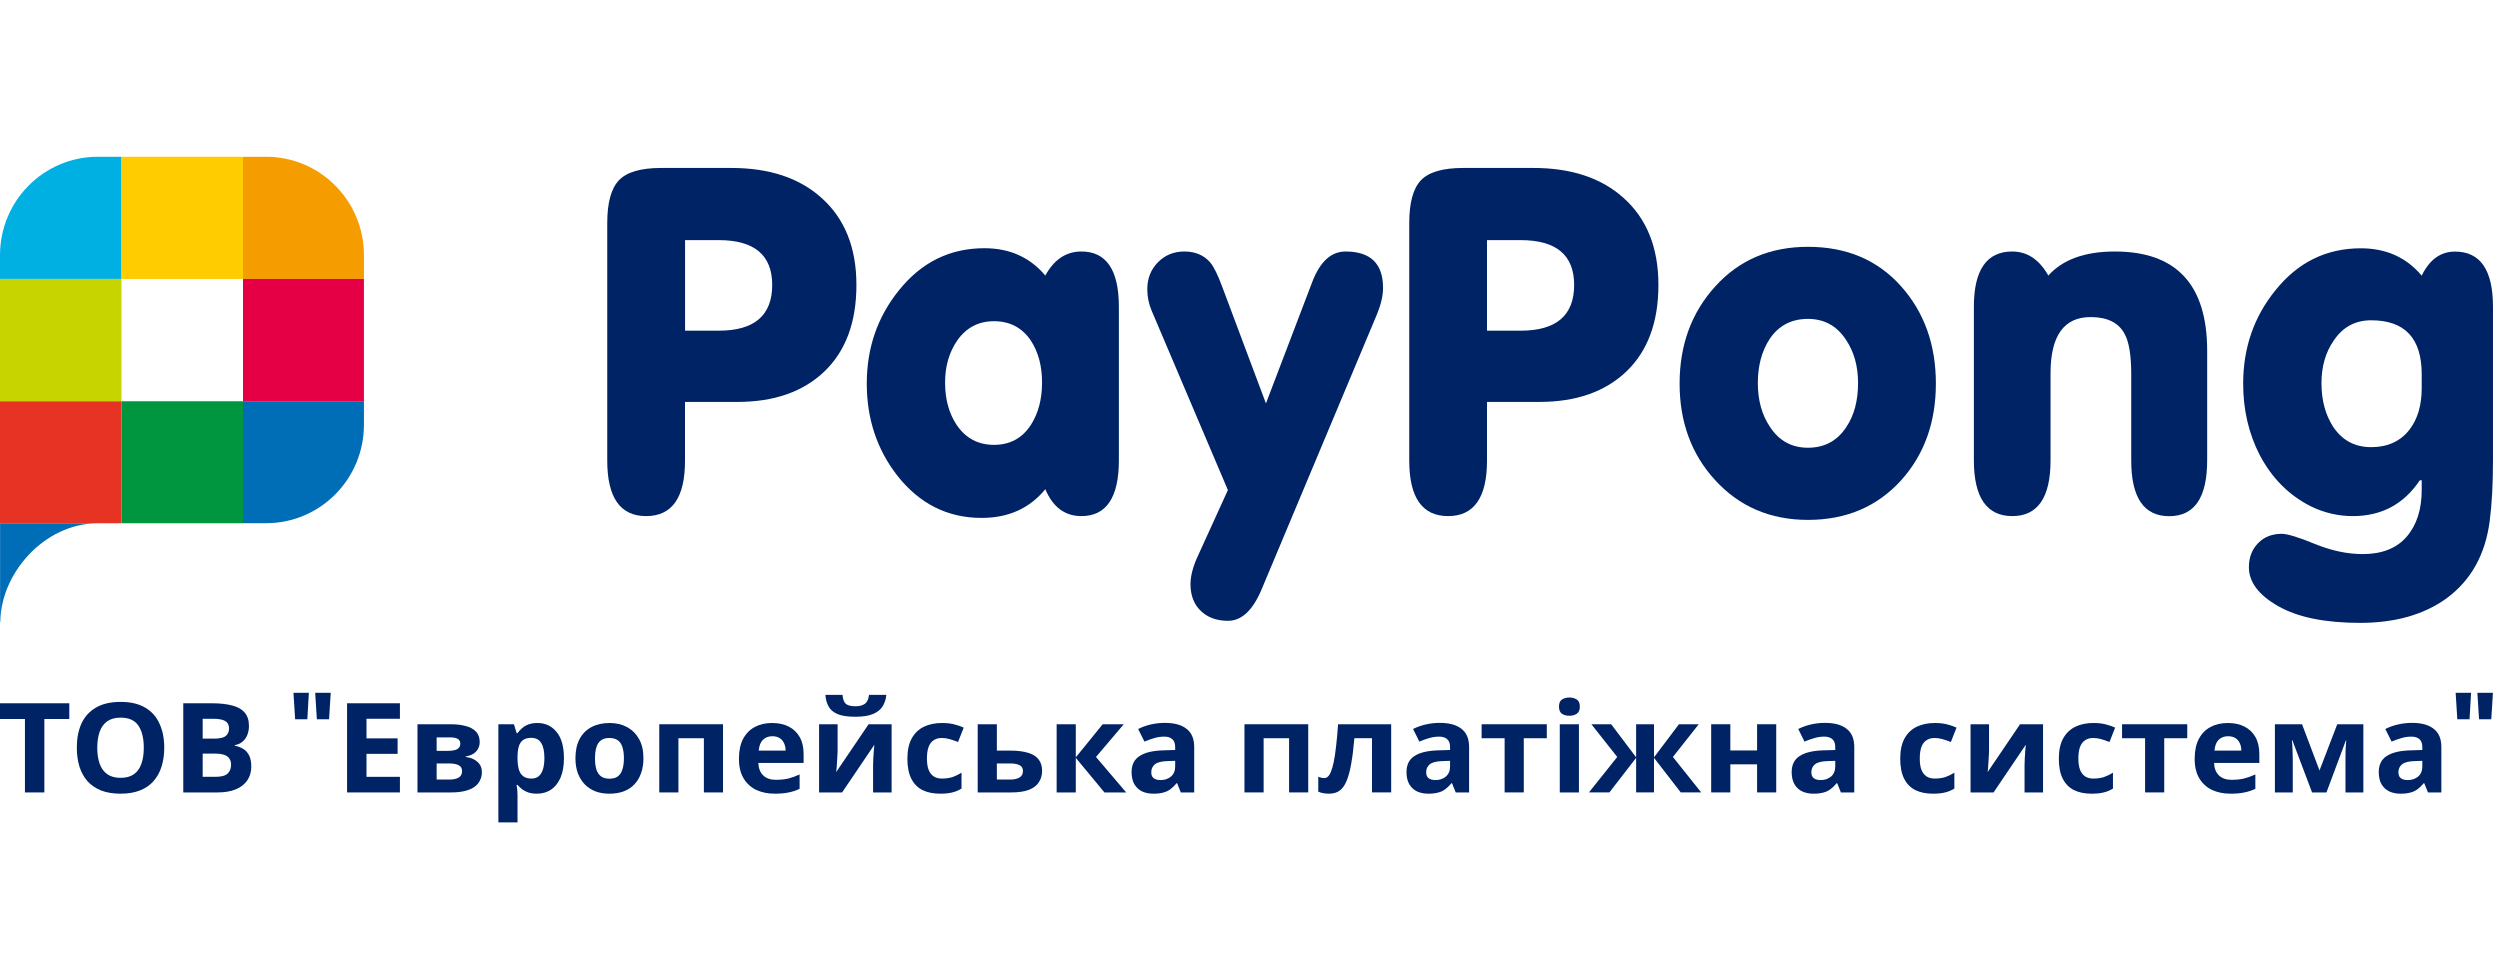 <svg width="120" height="47" viewBox="0 0 120 47" fill="none" xmlns="http://www.w3.org/2000/svg">
<path d="M0.02 29.843C0.02 27.557 2.105 25.117 4.697 25.117C2.105 25.117 0.004 25.117 0.004 25.117V29.843H0.02Z" fill="#006EB7"/>
<path d="M5.832 7.525H4.693C2.101 7.525 0 9.64 0 12.25V13.389H5.832V7.525Z" fill="#00B0E3"/>
<path d="M11.665 7.525H5.832V13.389H11.665V7.525Z" fill="#FFCC00"/>
<path d="M17.469 13.389V12.25C17.469 9.64 15.368 7.525 12.776 7.525H11.664V13.389H17.469Z" fill="#F59C00"/>
<path d="M5.832 13.389H0V19.261H5.832V13.389Z" fill="#C8D400"/>
<path d="M17.469 13.389H11.664V19.261H17.469V13.389Z" fill="#E50046"/>
<path d="M5.832 19.261H0V25.117H5.832V19.261Z" fill="#E63323"/>
<path d="M11.665 19.261H5.832V25.117H11.665V19.261Z" fill="#009640"/>
<path d="M11.664 25.113H12.776C15.368 25.113 17.469 22.997 17.469 20.388V19.257H11.664V25.113Z" fill="#006EB7"/>
<path d="M31.014 24.773C29.769 24.773 29.148 23.883 29.148 22.104V10.708C29.148 9.727 29.337 9.043 29.71 8.652C30.083 8.26 30.759 8.062 31.733 8.062H35.106C36.921 8.062 38.359 8.537 39.423 9.49C40.546 10.486 41.108 11.882 41.108 13.677C41.108 15.461 40.597 16.841 39.58 17.822C38.559 18.802 37.169 19.292 35.397 19.292H32.88V22.112C32.884 23.883 32.259 24.773 31.014 24.773ZM32.883 15.872H34.502C36.21 15.872 37.066 15.14 37.066 13.677C37.066 12.246 36.21 11.526 34.502 11.526H32.883V15.872Z" fill="#002366"/>
<path d="M50.175 23.48C49.425 24.401 48.404 24.86 47.116 24.86C45.482 24.86 44.131 24.18 43.066 22.824C42.093 21.57 41.605 20.099 41.605 18.411C41.605 16.707 42.116 15.22 43.137 13.95C44.217 12.594 45.588 11.914 47.253 11.914C48.467 11.914 49.441 12.353 50.175 13.227C50.596 12.456 51.173 12.072 51.907 12.072C53.105 12.072 53.706 12.958 53.706 14.726V22.096C53.706 23.88 53.105 24.773 51.907 24.773C51.114 24.773 50.537 24.342 50.175 23.48ZM45.364 18.363C45.364 19.162 45.549 19.842 45.922 20.4C46.354 21.036 46.951 21.353 47.713 21.353C48.475 21.353 49.064 21.036 49.48 20.4C49.838 19.842 50.018 19.162 50.018 18.363C50.018 17.565 49.838 16.892 49.48 16.347C49.064 15.73 48.471 15.418 47.713 15.418C46.967 15.418 46.377 15.726 45.945 16.347C45.56 16.908 45.364 17.58 45.364 18.363Z" fill="#002366"/>
<path d="M64.587 12.072C65.785 12.072 66.386 12.654 66.386 13.816C66.386 14.196 66.287 14.615 66.095 15.085L60.541 28.328C60.121 29.309 59.591 29.799 58.943 29.799C58.405 29.799 57.969 29.641 57.639 29.324C57.309 29.008 57.144 28.581 57.144 28.043C57.144 27.683 57.242 27.268 57.443 26.806L58.939 23.524L55.275 14.903C55.141 14.587 55.07 14.247 55.07 13.883C55.07 13.369 55.239 12.938 55.577 12.594C55.915 12.246 56.339 12.072 56.85 12.072C57.372 12.072 57.784 12.246 58.087 12.594C58.267 12.804 58.468 13.219 58.695 13.84L60.765 19.364L62.992 13.524C63.365 12.555 63.896 12.072 64.587 12.072Z" fill="#002366"/>
<path d="M69.51 24.773C68.265 24.773 67.644 23.883 67.644 22.104V10.708C67.644 9.727 67.833 9.043 68.206 8.652C68.579 8.26 69.255 8.062 70.229 8.062H73.603C75.417 8.062 76.855 8.537 77.919 9.49C79.042 10.486 79.604 11.882 79.604 13.677C79.604 15.461 79.093 16.841 78.076 17.822C77.055 18.802 75.661 19.292 73.893 19.292H71.376V22.112C71.376 23.883 70.751 24.773 69.51 24.773ZM71.376 15.872H72.994C74.702 15.872 75.559 15.14 75.559 13.677C75.559 12.246 74.702 11.526 72.994 11.526H71.376V15.872Z" fill="#002366"/>
<path d="M80.621 18.411C80.621 16.556 81.194 14.994 82.342 13.737C83.488 12.475 84.969 11.847 86.783 11.847C88.626 11.847 90.11 12.471 91.237 13.725C92.361 14.978 92.922 16.54 92.922 18.411C92.922 20.265 92.368 21.815 91.257 23.053C90.102 24.322 88.614 24.955 86.783 24.955C84.969 24.955 83.477 24.314 82.31 23.029C81.183 21.791 80.621 20.249 80.621 18.411ZM84.376 18.387C84.376 19.217 84.572 19.917 84.961 20.494C85.397 21.159 86.002 21.491 86.783 21.491C87.577 21.491 88.193 21.159 88.626 20.494C88.999 19.937 89.187 19.233 89.187 18.387C89.187 17.572 88.991 16.876 88.602 16.303C88.166 15.639 87.561 15.307 86.779 15.307C85.986 15.307 85.369 15.631 84.938 16.279C84.564 16.857 84.376 17.557 84.376 18.387Z" fill="#002366"/>
<path d="M94.746 22.096V14.726C94.746 12.958 95.359 12.072 96.588 12.072C97.307 12.072 97.884 12.456 98.32 13.227C99.012 12.456 100.076 12.072 101.513 12.072C104.467 12.072 105.944 13.662 105.944 16.837V22.1C105.944 23.884 105.335 24.777 104.121 24.777C102.908 24.777 102.299 23.887 102.299 22.104V17.96C102.299 17.055 102.193 16.414 101.984 16.034C101.702 15.493 101.156 15.22 100.351 15.22C99.07 15.22 98.426 16.117 98.426 17.913V22.1C98.426 23.88 97.813 24.773 96.592 24.773C95.363 24.773 94.746 23.88 94.746 22.096Z" fill="#002366"/>
<path d="M116.242 23.053H116.151C115.386 24.2 114.314 24.773 112.935 24.773C112.232 24.773 111.556 24.615 110.912 24.299C109.864 23.769 109.047 22.946 108.461 21.831C107.935 20.803 107.672 19.664 107.672 18.415C107.672 16.706 108.182 15.224 109.204 13.954C110.284 12.598 111.655 11.918 113.32 11.918C114.534 11.918 115.507 12.357 116.242 13.231C116.615 12.46 117.149 12.076 117.84 12.076C119.054 12.076 119.663 12.958 119.663 14.725V22.084C119.663 23.215 119.612 24.192 119.506 25.006C119.297 26.62 118.606 27.857 117.436 28.719C116.356 29.502 114.97 29.898 113.277 29.898C111.6 29.898 110.288 29.629 109.353 29.095C108.414 28.561 107.947 27.936 107.947 27.229C107.947 26.762 108.092 26.375 108.387 26.074C108.677 25.773 109.059 25.623 109.522 25.623C109.793 25.623 110.323 25.785 111.116 26.11C111.91 26.434 112.676 26.596 113.41 26.596C114.341 26.596 115.044 26.315 115.523 25.758C116.002 25.2 116.242 24.453 116.242 23.516V23.053ZM116.242 18.624V17.964C116.242 16.236 115.433 15.374 113.815 15.374C113.049 15.374 112.452 15.698 112.016 16.351C111.627 16.912 111.431 17.592 111.431 18.395C111.431 19.213 111.619 19.909 111.992 20.487C112.428 21.139 113.033 21.463 113.815 21.463C114.608 21.463 115.221 21.183 115.657 20.621C116.05 20.111 116.242 19.443 116.242 18.624Z" fill="#002366"/>
<path d="M2.129 38.037H1.197V34.512H0V33.757H3.326V34.512H2.129V38.037Z" fill="#002366"/>
<path d="M7.884 35.891C7.884 36.223 7.84 36.525 7.754 36.796C7.672 37.064 7.544 37.296 7.371 37.492C7.203 37.687 6.985 37.837 6.717 37.941C6.454 38.045 6.143 38.097 5.786 38.097C5.428 38.097 5.115 38.045 4.848 37.941C4.584 37.833 4.366 37.683 4.193 37.492C4.025 37.296 3.897 37.062 3.811 36.79C3.729 36.519 3.688 36.217 3.688 35.885C3.688 35.442 3.762 35.056 3.91 34.728C4.062 34.401 4.292 34.147 4.601 33.967C4.913 33.783 5.31 33.691 5.792 33.691C6.269 33.691 6.662 33.783 6.97 33.967C7.279 34.147 7.507 34.403 7.655 34.734C7.807 35.062 7.884 35.448 7.884 35.891ZM4.669 35.891C4.669 36.191 4.708 36.449 4.786 36.664C4.864 36.88 4.985 37.046 5.15 37.162C5.314 37.278 5.526 37.336 5.786 37.336C6.053 37.336 6.267 37.278 6.427 37.162C6.592 37.046 6.711 36.88 6.785 36.664C6.863 36.449 6.902 36.191 6.902 35.891C6.902 35.44 6.816 35.086 6.643 34.83C6.47 34.575 6.187 34.447 5.792 34.447C5.528 34.447 5.314 34.505 5.15 34.62C4.985 34.736 4.864 34.902 4.786 35.118C4.708 35.334 4.669 35.592 4.669 35.891Z" fill="#002366"/>
<path d="M10.167 33.757C10.558 33.757 10.885 33.793 11.148 33.865C11.415 33.933 11.615 34.047 11.746 34.207C11.882 34.363 11.95 34.575 11.95 34.842C11.95 35.002 11.923 35.148 11.87 35.28C11.816 35.412 11.738 35.52 11.635 35.603C11.537 35.687 11.415 35.741 11.271 35.765V35.795C11.419 35.823 11.553 35.873 11.672 35.945C11.792 36.017 11.886 36.121 11.956 36.257C12.026 36.393 12.061 36.572 12.061 36.796C12.061 37.056 11.995 37.28 11.864 37.468C11.736 37.651 11.551 37.793 11.308 37.893C11.066 37.989 10.778 38.037 10.444 38.037H8.797V33.757H10.167ZM10.272 35.454C10.543 35.454 10.73 35.412 10.833 35.328C10.94 35.244 10.994 35.122 10.994 34.962C10.994 34.798 10.932 34.68 10.809 34.608C10.685 34.536 10.49 34.501 10.222 34.501H9.729V35.454H10.272ZM9.729 36.173V37.288H10.339C10.619 37.288 10.815 37.236 10.926 37.132C11.037 37.024 11.092 36.882 11.092 36.706C11.092 36.598 11.068 36.505 11.018 36.425C10.973 36.345 10.893 36.283 10.778 36.239C10.662 36.195 10.506 36.173 10.309 36.173H9.729Z" fill="#002366"/>
<path d="M14.826 33.254L14.752 34.525H14.166L14.086 33.254H14.826ZM15.875 33.254L15.795 34.525H15.209L15.129 33.254H15.875Z" fill="#002366"/>
<path d="M19.196 38.037H16.66V33.757H19.196V34.501H17.592V35.442H19.085V36.185H17.592V37.288H19.196V38.037Z" fill="#002366"/>
<path d="M23.026 35.621C23.026 35.797 22.968 35.947 22.853 36.071C22.742 36.195 22.575 36.275 22.353 36.311V36.335C22.588 36.362 22.775 36.44 22.915 36.568C23.059 36.696 23.131 36.86 23.131 37.06C23.131 37.2 23.102 37.33 23.044 37.449C22.991 37.569 22.904 37.673 22.785 37.761C22.666 37.849 22.512 37.917 22.322 37.965C22.137 38.013 21.911 38.037 21.643 38.037H20.039V34.764H21.643C21.907 34.764 22.141 34.792 22.347 34.848C22.557 34.9 22.721 34.988 22.841 35.112C22.964 35.236 23.026 35.406 23.026 35.621ZM22.18 37.012C22.18 36.884 22.129 36.792 22.026 36.736C21.923 36.676 21.769 36.646 21.563 36.646H20.959V37.419H21.582C21.755 37.419 21.896 37.389 22.008 37.33C22.123 37.266 22.18 37.16 22.18 37.012ZM22.094 35.693C22.094 35.589 22.053 35.513 21.971 35.465C21.888 35.417 21.767 35.394 21.607 35.394H20.959V36.041H21.502C21.695 36.041 21.841 36.015 21.94 35.963C22.043 35.907 22.094 35.817 22.094 35.693Z" fill="#002366"/>
<path d="M25.798 34.704C26.176 34.704 26.483 34.848 26.717 35.136C26.952 35.419 27.069 35.839 27.069 36.394C27.069 36.766 27.013 37.08 26.902 37.335C26.791 37.587 26.639 37.777 26.446 37.905C26.252 38.033 26.028 38.097 25.773 38.097C25.613 38.097 25.473 38.077 25.354 38.037C25.238 37.997 25.14 37.945 25.057 37.881C24.975 37.817 24.903 37.749 24.841 37.677H24.792C24.808 37.753 24.821 37.833 24.829 37.917C24.837 37.997 24.841 38.077 24.841 38.157V39.475H23.922V34.764H24.669L24.798 35.19H24.841C24.903 35.102 24.977 35.022 25.064 34.95C25.15 34.874 25.253 34.814 25.372 34.77C25.495 34.726 25.637 34.704 25.798 34.704ZM25.502 35.417C25.341 35.417 25.214 35.449 25.119 35.513C25.024 35.577 24.954 35.675 24.909 35.807C24.868 35.935 24.845 36.097 24.841 36.292V36.388C24.841 36.6 24.862 36.78 24.903 36.928C24.944 37.072 25.014 37.181 25.113 37.258C25.212 37.333 25.345 37.371 25.514 37.371C25.654 37.371 25.769 37.333 25.86 37.258C25.95 37.181 26.018 37.07 26.063 36.922C26.108 36.774 26.131 36.594 26.131 36.382C26.131 36.063 26.079 35.823 25.977 35.663C25.878 35.499 25.72 35.417 25.502 35.417Z" fill="#002366"/>
<path d="M30.885 36.394C30.885 36.666 30.846 36.908 30.768 37.12C30.694 37.331 30.585 37.511 30.441 37.659C30.301 37.803 30.131 37.913 29.929 37.989C29.727 38.061 29.499 38.097 29.244 38.097C29.009 38.097 28.791 38.061 28.59 37.989C28.392 37.913 28.222 37.803 28.078 37.659C27.934 37.511 27.821 37.331 27.738 37.12C27.66 36.908 27.621 36.666 27.621 36.394C27.621 36.031 27.687 35.725 27.819 35.477C27.95 35.226 28.14 35.034 28.386 34.902C28.633 34.77 28.925 34.704 29.262 34.704C29.579 34.704 29.859 34.77 30.102 34.902C30.344 35.034 30.536 35.226 30.676 35.477C30.816 35.725 30.885 36.031 30.885 36.394ZM28.559 36.394C28.559 36.61 28.582 36.792 28.627 36.94C28.676 37.084 28.752 37.194 28.855 37.269C28.958 37.341 29.092 37.377 29.256 37.377C29.421 37.377 29.552 37.341 29.651 37.269C29.754 37.194 29.828 37.084 29.873 36.94C29.923 36.792 29.948 36.61 29.948 36.394C29.948 36.178 29.923 35.999 29.873 35.855C29.828 35.711 29.754 35.603 29.651 35.531C29.548 35.459 29.415 35.423 29.25 35.423C29.008 35.423 28.831 35.505 28.72 35.669C28.613 35.829 28.559 36.071 28.559 36.394Z" fill="#002366"/>
<path d="M34.705 34.764V38.037H33.786V35.435H32.564V38.037H31.645V34.764H34.705Z" fill="#002366"/>
<path d="M37.061 34.704C37.373 34.704 37.641 34.762 37.863 34.878C38.089 34.994 38.264 35.162 38.387 35.381C38.511 35.601 38.573 35.871 38.573 36.191V36.622H36.401C36.409 36.874 36.485 37.072 36.629 37.215C36.777 37.359 36.98 37.431 37.24 37.431C37.458 37.431 37.655 37.411 37.832 37.371C38.009 37.327 38.192 37.261 38.381 37.173V37.863C38.217 37.943 38.042 38.001 37.857 38.037C37.676 38.077 37.456 38.097 37.197 38.097C36.859 38.097 36.561 38.037 36.302 37.917C36.043 37.793 35.839 37.607 35.691 37.359C35.543 37.112 35.469 36.8 35.469 36.424C35.469 36.041 35.535 35.723 35.666 35.471C35.802 35.215 35.989 35.024 36.228 34.896C36.466 34.768 36.744 34.704 37.061 34.704ZM37.067 35.339C36.89 35.339 36.742 35.395 36.623 35.507C36.508 35.619 36.44 35.793 36.419 36.029H37.709C37.709 35.897 37.684 35.779 37.635 35.675C37.589 35.571 37.519 35.489 37.425 35.429C37.33 35.369 37.211 35.339 37.067 35.339Z" fill="#002366"/>
<path d="M42.544 33.355C42.523 33.563 42.464 33.747 42.365 33.907C42.266 34.063 42.112 34.185 41.902 34.273C41.692 34.361 41.41 34.404 41.057 34.404C40.694 34.404 40.411 34.362 40.205 34.279C40.003 34.191 39.859 34.069 39.773 33.913C39.687 33.757 39.635 33.571 39.619 33.355H40.44C40.46 33.575 40.518 33.721 40.612 33.793C40.707 33.865 40.861 33.901 41.075 33.901C41.252 33.901 41.396 33.863 41.507 33.787C41.622 33.707 41.69 33.563 41.711 33.355H42.544ZM40.205 36.059C40.205 36.127 40.201 36.211 40.193 36.31C40.189 36.41 40.182 36.512 40.174 36.616C40.17 36.72 40.164 36.812 40.156 36.892C40.147 36.972 40.141 37.028 40.137 37.06L41.692 34.764H42.797V38.037H41.908V36.73C41.908 36.622 41.912 36.504 41.92 36.376C41.929 36.245 41.937 36.123 41.945 36.011C41.958 35.895 41.966 35.807 41.97 35.747L40.421 38.037H39.316V34.764H40.205V36.059Z" fill="#002366"/>
<path d="M45.128 38.097C44.795 38.097 44.511 38.039 44.277 37.923C44.042 37.803 43.863 37.619 43.74 37.371C43.616 37.124 43.555 36.806 43.555 36.418C43.555 36.019 43.625 35.693 43.764 35.441C43.904 35.19 44.098 35.004 44.345 34.884C44.596 34.764 44.883 34.704 45.209 34.704C45.439 34.704 45.638 34.726 45.807 34.77C45.98 34.814 46.13 34.866 46.258 34.926L45.986 35.615C45.842 35.559 45.706 35.513 45.579 35.477C45.455 35.441 45.332 35.423 45.209 35.423C45.048 35.423 44.914 35.461 44.807 35.537C44.7 35.609 44.62 35.719 44.567 35.867C44.517 36.011 44.493 36.193 44.493 36.412C44.493 36.628 44.519 36.808 44.573 36.952C44.63 37.092 44.713 37.197 44.82 37.269C44.927 37.337 45.056 37.371 45.209 37.371C45.402 37.371 45.572 37.347 45.721 37.299C45.869 37.247 46.013 37.178 46.153 37.09V37.851C46.013 37.939 45.865 38.001 45.708 38.037C45.556 38.077 45.363 38.097 45.128 38.097Z" fill="#002366"/>
<path d="M48.497 36.029C48.843 36.029 49.129 36.065 49.355 36.137C49.581 36.205 49.748 36.311 49.855 36.454C49.966 36.598 50.021 36.778 50.021 36.994C50.021 37.206 49.97 37.389 49.867 37.545C49.768 37.701 49.61 37.823 49.392 37.911C49.174 37.995 48.888 38.037 48.534 38.037H46.93V34.764H47.849V36.029H48.497ZM49.102 37.006C49.102 36.878 49.048 36.786 48.941 36.73C48.839 36.674 48.684 36.646 48.478 36.646H47.849V37.419H48.491C48.672 37.419 48.818 37.387 48.929 37.324C49.044 37.26 49.102 37.154 49.102 37.006Z" fill="#002366"/>
<path d="M52.928 34.764H53.94L52.607 36.335L54.057 38.037H53.014L51.638 36.377V38.037H50.719V34.764H51.638V36.352L52.928 34.764Z" fill="#002366"/>
<path d="M55.921 34.698C56.373 34.698 56.719 34.794 56.957 34.986C57.2 35.174 57.322 35.463 57.322 35.855V38.037H56.679L56.501 37.593H56.476C56.382 37.709 56.283 37.805 56.18 37.881C56.081 37.957 55.966 38.011 55.834 38.043C55.707 38.079 55.548 38.097 55.359 38.097C55.162 38.097 54.983 38.061 54.822 37.989C54.666 37.913 54.543 37.799 54.452 37.647C54.362 37.491 54.316 37.296 54.316 37.06C54.316 36.712 54.442 36.456 54.693 36.293C54.944 36.125 55.32 36.033 55.822 36.017L56.408 35.999V35.855C56.408 35.683 56.361 35.557 56.266 35.477C56.176 35.398 56.048 35.358 55.884 35.358C55.719 35.358 55.559 35.382 55.403 35.429C55.246 35.474 55.09 35.529 54.934 35.597L54.631 34.992C54.812 34.9 55.012 34.828 55.23 34.776C55.452 34.724 55.682 34.698 55.921 34.698ZM56.051 36.532C55.754 36.54 55.548 36.592 55.433 36.688C55.318 36.784 55.261 36.91 55.261 37.066C55.261 37.202 55.302 37.3 55.384 37.359C55.466 37.416 55.573 37.444 55.705 37.444C55.902 37.444 56.069 37.388 56.205 37.276C56.341 37.16 56.408 36.998 56.408 36.79V36.52L56.051 36.532Z" fill="#002366"/>
<path d="M62.795 34.764V38.036H61.876V35.435H60.654V38.036H59.734V34.764H62.795Z" fill="#002366"/>
<path d="M66.776 38.036H65.856V35.435H65.011C64.97 35.914 64.918 36.324 64.857 36.664C64.799 36.999 64.725 37.273 64.635 37.485C64.549 37.697 64.437 37.852 64.301 37.952C64.166 38.048 63.999 38.096 63.802 38.096C63.695 38.096 63.598 38.088 63.512 38.072C63.425 38.056 63.347 38.032 63.277 38V37.287C63.322 37.303 63.37 37.317 63.419 37.329C63.468 37.341 63.52 37.347 63.574 37.347C63.631 37.347 63.685 37.325 63.734 37.281C63.787 37.237 63.837 37.159 63.882 37.047C63.931 36.935 63.976 36.782 64.017 36.586C64.059 36.39 64.096 36.144 64.129 35.849C64.166 35.549 64.198 35.187 64.227 34.764H66.776V38.036Z" fill="#002366"/>
<path d="M69.116 34.698C69.568 34.698 69.914 34.794 70.153 34.986C70.396 35.174 70.517 35.463 70.517 35.855V38.037H69.875L69.696 37.593H69.672C69.577 37.709 69.478 37.805 69.375 37.881C69.277 37.957 69.161 38.011 69.029 38.043C68.902 38.079 68.744 38.097 68.555 38.097C68.357 38.097 68.178 38.061 68.018 37.989C67.861 37.913 67.738 37.799 67.647 37.647C67.557 37.491 67.512 37.296 67.512 37.06C67.512 36.712 67.637 36.456 67.888 36.293C68.139 36.125 68.516 36.033 69.017 36.017L69.603 35.999V35.855C69.603 35.683 69.556 35.557 69.462 35.477C69.371 35.398 69.243 35.358 69.079 35.358C68.915 35.358 68.754 35.382 68.598 35.429C68.442 35.474 68.285 35.529 68.129 35.597L67.827 34.992C68.007 34.9 68.207 34.828 68.425 34.776C68.647 34.724 68.877 34.698 69.116 34.698ZM69.246 36.532C68.95 36.54 68.744 36.592 68.628 36.688C68.513 36.784 68.456 36.91 68.456 37.066C68.456 37.202 68.497 37.3 68.579 37.359C68.662 37.416 68.768 37.444 68.9 37.444C69.098 37.444 69.264 37.388 69.4 37.276C69.536 37.16 69.603 36.998 69.603 36.79V36.52L69.246 36.532Z" fill="#002366"/>
<path d="M74.246 35.435H73.142V38.036H72.222V35.435H71.117V34.764H74.246V35.435Z" fill="#002366"/>
<path d="M75.789 34.764V38.037H74.869V34.764H75.789ZM75.332 33.481C75.468 33.481 75.585 33.513 75.684 33.577C75.782 33.637 75.832 33.751 75.832 33.919C75.832 34.083 75.782 34.197 75.684 34.261C75.585 34.325 75.468 34.357 75.332 34.357C75.192 34.357 75.073 34.325 74.974 34.261C74.879 34.197 74.832 34.083 74.832 33.919C74.832 33.751 74.879 33.637 74.974 33.577C75.073 33.513 75.192 33.481 75.332 33.481Z" fill="#002366"/>
<path d="M81.54 34.764L80.299 36.334L81.657 38.036H80.676L79.392 36.376V38.036H78.534V36.376L77.251 38.036H76.269L77.627 36.334L76.387 34.764H77.337L78.534 36.352V34.764H79.392V36.352L80.589 34.764H81.54Z" fill="#002366"/>
<path d="M83.056 34.764V36.022H84.34V34.764H85.259V38.036H84.34V36.688H83.056V38.036H82.137V34.764H83.056Z" fill="#002366"/>
<path d="M87.604 34.698C88.057 34.698 88.403 34.794 88.641 34.986C88.884 35.174 89.005 35.463 89.005 35.855V38.037H88.363L88.184 37.593H88.16C88.065 37.709 87.967 37.805 87.864 37.881C87.765 37.957 87.65 38.011 87.518 38.043C87.391 38.079 87.232 38.097 87.043 38.097C86.846 38.097 86.667 38.061 86.506 37.989C86.35 37.913 86.226 37.799 86.136 37.647C86.046 37.491 86 37.296 86 37.06C86 36.712 86.126 36.456 86.377 36.293C86.627 36.125 87.004 36.033 87.506 36.017L88.092 35.999V35.855C88.092 35.683 88.044 35.557 87.95 35.477C87.859 35.398 87.732 35.358 87.567 35.358C87.403 35.358 87.242 35.382 87.086 35.429C86.93 35.474 86.773 35.529 86.617 35.597L86.315 34.992C86.496 34.9 86.696 34.828 86.913 34.776C87.136 34.724 87.366 34.698 87.604 34.698ZM87.734 36.532C87.438 36.54 87.232 36.592 87.117 36.688C87.002 36.784 86.945 36.91 86.945 37.066C86.945 37.202 86.986 37.3 87.068 37.359C87.15 37.416 87.257 37.444 87.388 37.444C87.586 37.444 87.753 37.388 87.888 37.276C88.024 37.16 88.092 36.998 88.092 36.79V36.52L87.734 36.532Z" fill="#002366"/>
<path d="M92.784 38.097C92.451 38.097 92.167 38.039 91.933 37.923C91.698 37.803 91.519 37.619 91.396 37.371C91.273 37.124 91.211 36.806 91.211 36.418C91.211 36.019 91.28 35.693 91.42 35.441C91.56 35.19 91.754 35.004 92 34.884C92.251 34.764 92.539 34.704 92.864 34.704C93.095 34.704 93.294 34.726 93.463 34.77C93.636 34.814 93.786 34.866 93.913 34.926L93.642 35.615C93.498 35.559 93.362 35.513 93.235 35.477C93.112 35.441 92.988 35.423 92.864 35.423C92.704 35.423 92.57 35.461 92.463 35.537C92.356 35.609 92.276 35.719 92.223 35.867C92.173 36.011 92.149 36.193 92.149 36.412C92.149 36.628 92.175 36.808 92.229 36.952C92.287 37.092 92.369 37.197 92.475 37.269C92.583 37.337 92.712 37.371 92.864 37.371C93.058 37.371 93.229 37.347 93.376 37.299C93.525 37.247 93.669 37.178 93.809 37.09V37.851C93.669 37.939 93.52 38.001 93.364 38.037C93.212 38.077 93.019 38.097 92.784 38.097Z" fill="#002366"/>
<path d="M95.474 36.059C95.474 36.127 95.47 36.211 95.462 36.311C95.458 36.41 95.451 36.512 95.443 36.616C95.439 36.72 95.433 36.812 95.425 36.892C95.416 36.972 95.41 37.028 95.406 37.06L96.962 34.764H98.066V38.037H97.178V36.73C97.178 36.622 97.181 36.504 97.19 36.377C97.198 36.245 97.206 36.123 97.214 36.011C97.227 35.895 97.235 35.807 97.239 35.747L95.69 38.037H94.586V34.764H95.474V36.059Z" fill="#002366"/>
<path d="M100.398 38.097C100.065 38.097 99.781 38.039 99.546 37.923C99.312 37.803 99.132 37.619 99.009 37.371C98.886 37.124 98.824 36.806 98.824 36.418C98.824 36.019 98.894 35.693 99.034 35.441C99.174 35.19 99.368 35.004 99.614 34.884C99.865 34.764 100.153 34.704 100.478 34.704C100.708 34.704 100.908 34.726 101.076 34.77C101.249 34.814 101.399 34.866 101.527 34.926L101.255 35.615C101.111 35.559 100.976 35.513 100.848 35.477C100.725 35.441 100.601 35.423 100.478 35.423C100.318 35.423 100.184 35.461 100.077 35.537C99.97 35.609 99.89 35.719 99.836 35.867C99.787 36.011 99.762 36.193 99.762 36.412C99.762 36.628 99.789 36.808 99.843 36.952C99.9 37.092 99.983 37.197 100.089 37.269C100.196 37.337 100.326 37.371 100.478 37.371C100.671 37.371 100.842 37.347 100.99 37.299C101.138 37.247 101.282 37.178 101.422 37.09V37.851C101.282 37.939 101.134 38.001 100.978 38.037C100.826 38.077 100.633 38.097 100.398 38.097Z" fill="#002366"/>
<path d="M104.988 35.435H103.883V38.036H102.964V35.435H101.859V34.764H104.988V35.435Z" fill="#002366"/>
<path d="M106.936 34.704C107.249 34.704 107.516 34.762 107.738 34.878C107.964 34.994 108.139 35.162 108.263 35.381C108.386 35.601 108.448 35.871 108.448 36.191V36.622H106.276C106.284 36.874 106.36 37.072 106.504 37.215C106.652 37.359 106.856 37.431 107.115 37.431C107.333 37.431 107.53 37.411 107.707 37.371C107.884 37.327 108.067 37.261 108.257 37.173V37.863C108.092 37.943 107.917 38.001 107.732 38.037C107.551 38.077 107.331 38.097 107.072 38.097C106.734 38.097 106.436 38.037 106.177 37.917C105.918 37.793 105.714 37.607 105.566 37.359C105.418 37.112 105.344 36.8 105.344 36.424C105.344 36.041 105.41 35.723 105.542 35.471C105.677 35.215 105.864 35.024 106.103 34.896C106.342 34.768 106.619 34.704 106.936 34.704ZM106.942 35.339C106.765 35.339 106.617 35.395 106.498 35.507C106.383 35.619 106.315 35.793 106.294 36.029H107.584C107.584 35.897 107.559 35.779 107.51 35.675C107.465 35.571 107.395 35.489 107.3 35.429C107.205 35.369 107.086 35.339 106.942 35.339Z" fill="#002366"/>
<path d="M113.441 34.764V38.037H112.583V36.43C112.583 36.271 112.585 36.115 112.589 35.963C112.598 35.811 112.608 35.671 112.62 35.543H112.601L111.67 38.037H110.979L110.035 35.537H110.01C110.026 35.669 110.037 35.811 110.041 35.963C110.049 36.111 110.053 36.275 110.053 36.454V38.037H109.195V34.764H110.498L111.336 36.982L112.188 34.764H113.441Z" fill="#002366"/>
<path d="M115.784 34.698C116.237 34.698 116.582 34.794 116.821 34.986C117.064 35.174 117.185 35.463 117.185 35.855V38.037H116.543L116.364 37.593H116.34C116.245 37.709 116.146 37.805 116.043 37.881C115.945 37.957 115.829 38.011 115.697 38.043C115.57 38.079 115.412 38.097 115.222 38.097C115.025 38.097 114.846 38.061 114.686 37.989C114.53 37.913 114.406 37.799 114.315 37.647C114.225 37.491 114.18 37.296 114.18 37.06C114.18 36.712 114.305 36.456 114.556 36.293C114.807 36.125 115.184 36.033 115.685 36.017L116.271 35.999V35.855C116.271 35.683 116.224 35.557 116.13 35.477C116.039 35.398 115.912 35.358 115.747 35.358C115.582 35.358 115.422 35.382 115.266 35.429C115.11 35.474 114.953 35.529 114.797 35.597L114.495 34.992C114.675 34.9 114.875 34.828 115.093 34.776C115.315 34.724 115.546 34.698 115.784 34.698ZM115.914 36.532C115.617 36.54 115.412 36.592 115.297 36.688C115.181 36.784 115.124 36.91 115.124 37.066C115.124 37.202 115.165 37.3 115.247 37.359C115.33 37.416 115.436 37.444 115.568 37.444C115.766 37.444 115.932 37.388 116.068 37.276C116.204 37.16 116.271 36.998 116.271 36.79V36.52L115.914 36.532Z" fill="#002366"/>
<path d="M118.612 33.254L118.538 34.525H117.951L117.871 33.254H118.612ZM119.661 33.254L119.581 34.525H118.994L118.914 33.254H119.661Z" fill="#002366"/>
</svg>
